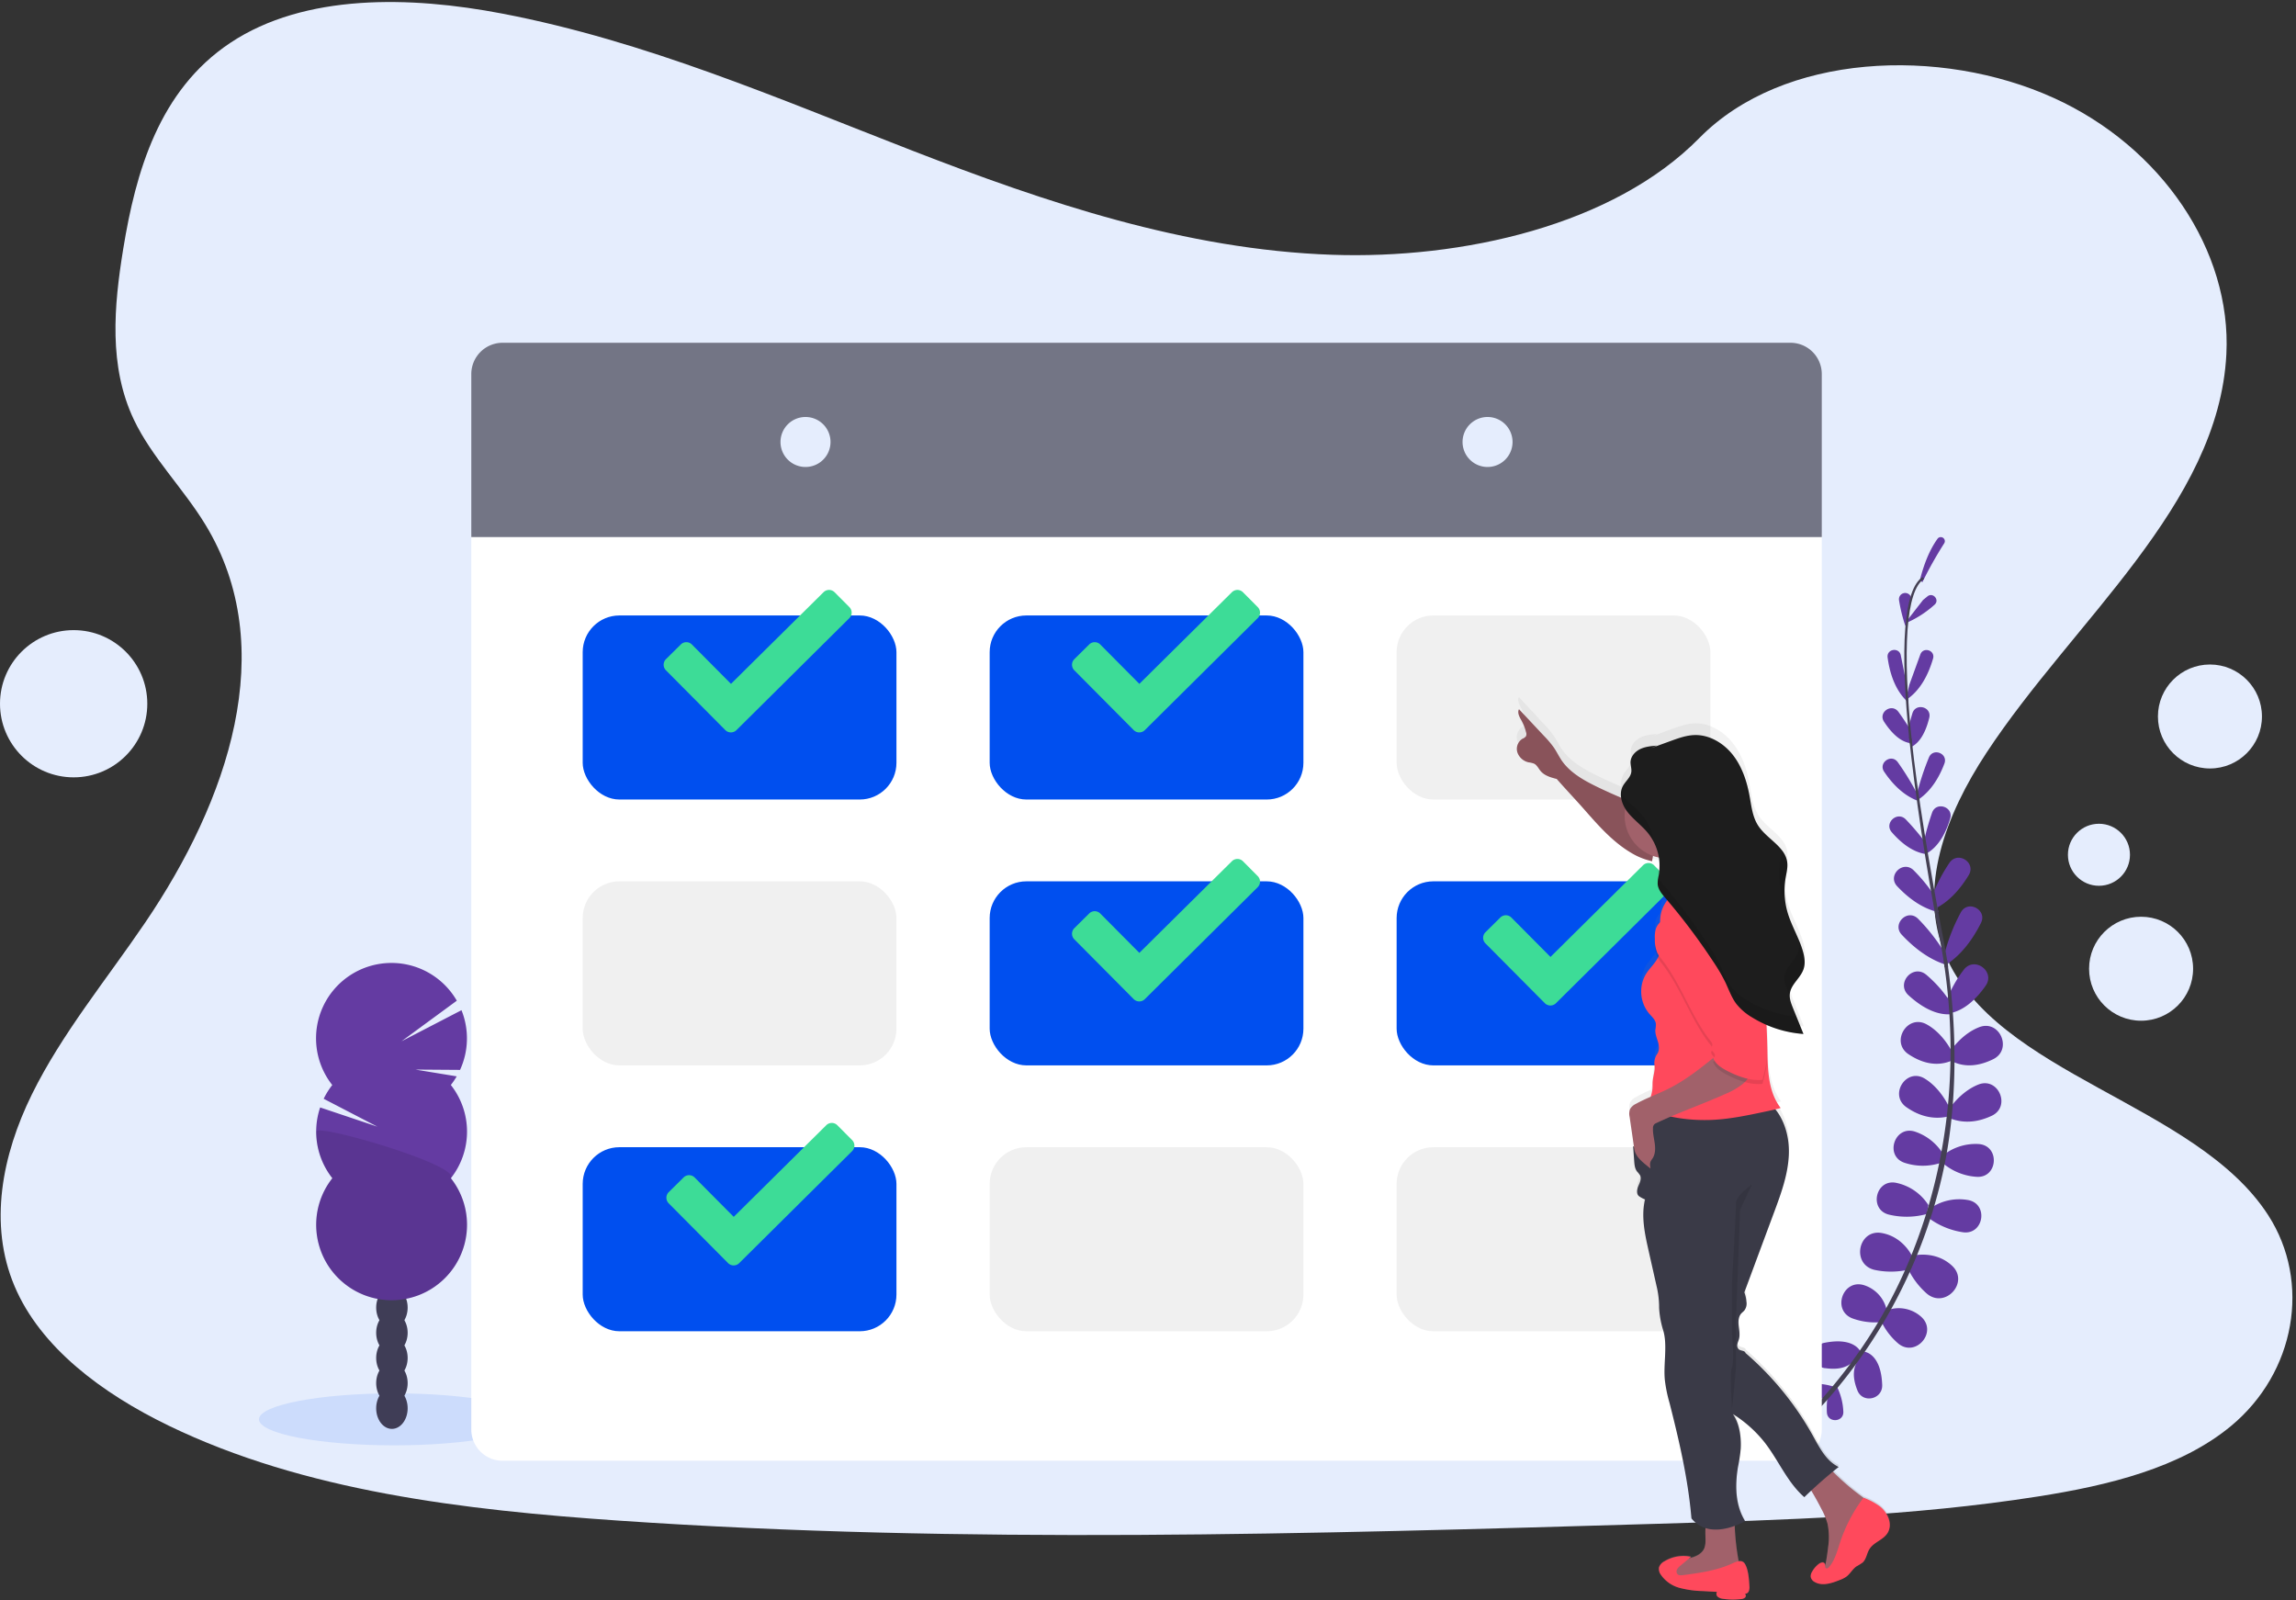 <svg xmlns="http://www.w3.org/2000/svg" width="541" height="377" viewBox="0 0 541 377">
    <rect x="0" y="0" width="541" height="377" fill="#333333" stroke="none"/>
    <defs>
        <linearGradient id="a" x1="50.03%" x2="50.03%" y1="99.998%" y2="-.004%">
            <stop offset="0%" stop-color="gray" stop-opacity=".25"/>
            <stop offset="54%" stop-color="gray" stop-opacity=".12"/>
            <stop offset="100%" stop-color="gray" stop-opacity=".1"/>
        </linearGradient>
    </defs>
    <g fill="none" fill-rule="evenodd" transform="translate(0 .476)">
        <g transform="translate(.157)">
            <path fill="#E5EDFD" d="M313.742 59.552c-34.616-1.2-67.586-12.372-99.071-24.59C183.185 22.741 152 9.201 118.208 2.73 96.478-1.438 71.623-2.026 54.11 9.619c-16.85 11.205-22.294 30.547-25.223 48.498-2.203 13.506-3.495 27.715 2.537 40.36 4.189 8.774 11.628 16.152 16.755 24.558 17.9 29.255 5.266 65.324-14.15 93.89-9.097 13.397-19.657 26.18-26.675 40.442C.336 271.63-2.9 287.972 3.27 302.545c6.09 14.42 20.585 25.251 36.32 32.873 31.903 15.448 69.526 19.878 106.21 22.385 81.211 5.55 162.857 3.148 244.283.742 30.131-.895 60.4-1.794 90.043-6.454 16.464-2.584 33.458-6.698 45.412-16.597 15.17-12.578 18.934-33.877 8.766-49.65-17.053-26.458-64.202-33.012-76.117-61.421-6.564-15.626.177-33.036 9.713-47.527 20.45-31.098 54.732-58.368 56.537-93.91 1.245-24.4-15.238-48.857-40.72-60.407-26.713-12.104-63.747-10.582-83.456 9.459-20.293 20.634-55.953 28.572-86.52 27.514z"/>
            <path fill="#643BA2" d="M431.958 326.246a14.763 14.763 0 0 0-6.027-.64c-2.475.267-2.125 4.032.36 3.855a17.809 17.809 0 0 0 3.666-.674l2.001-2.54zM432.71 326.28a14.714 14.714 0 0 1 1.474 5.88c.082 2.487-3.7 2.664-3.873.181-.074-1.243-.02-2.49.163-3.722l2.236-2.34zM438.34 318.223s-1.211-3.799-8.617-2.325c-3.351.665-3.26 5.468.095 5.975h.144c4.888.68 6.587-1.258 8.378-3.65zM439.11 317.998s3.979.311 4.228 7.846c.114 3.392-4.582 4.421-5.84 1.273 0-.048-.034-.09-.054-.139-1.756-4.597-.258-6.693 1.666-8.98zM444.424 308.286a7.91 7.91 0 0 0-5.342-5.961c-5.013-1.579-7.66 5.913-2.763 7.817a15.654 15.654 0 0 0 6.339.919l1.766-2.775zM450.538 295.775s-2.025-4.784-7.277-5.74c-5.568-1.02-7.253 7.338-1.752 8.673a18.37 18.37 0 0 0 7.497.062l1.532-2.995zM454.229 283.456a11.882 11.882 0 0 0-7.66-5.263c-4.787-.9-6.4 6.263-1.7 7.488 2.953.72 6.04.678 8.972-.125l.388-2.1zM457.709 271.447a12.354 12.354 0 0 0-6.702-5.325c-4.788-1.468-7.152 5.785-2.394 7.363 2.821.936 5.87.924 8.684-.033l.412-2.005zM459.174 260.506s-1.915-4.488-5.817-6.86c-4.347-2.647-8.488 3.826-4.308 6.74 2.575 1.804 5.874 3.048 9.727 2.215l.398-2.095zM459.897 247.526s-2.112-4.53-6.162-6.698c-4.528-2.392-8.468 4.22-4.203 7.071 2.791 1.861 6.276 3.067 9.977 1.612l.388-1.985zM459.447 235.69a29.357 29.357 0 0 0-5.745-6.53c-3.17-2.59-7.18 2.07-4.18 4.836 2.772 2.54 6.224 4.674 9.79 4.502l.135-2.808zM458.245 224.332a43.014 43.014 0 0 0-6.491-8.382c-2.48-2.392-6.147 1.253-3.83 3.775 2.676 2.87 6.285 5.846 10.623 7.147l-.302-2.54zM455.923 210.974a38.35 38.35 0 0 0-5.184-6.415c-2.5-2.445-6.267 1.234-3.868 3.774 2.546 2.703 5.84 5.234 9.703 6.095l-.65-3.454zM453.893 198.511a61.166 61.166 0 0 0-4.983-5.918c-2.001-2.062-5.199.837-3.313 3.01 2.217 2.554 5.06 4.817 8.33 5.18l-.034-2.272zM451.787 186.952c-1.4-2.737-3-5.368-4.787-7.87-1.499-2.047-4.62.144-3.208 2.249 1.848 2.76 4.414 5.492 7.784 6.808l.211-1.187zM450.05 171.59s-1.183-2.004-2.873-4.334c-1.56-2.149-4.854.071-3.409 2.296 1.628 2.493 3.667 4.617 6.042 5.038l.24-3zM449.221 161.41l-1.498-7.488c-.398-1.98-3.351-1.507-3.112.478.536 4 1.915 8.024 4.916 10.664l-.306-3.655zM450.111 140.129a1.47 1.47 0 0 0-2.805.804c.333 2.08.84 4.128 1.513 6.123l1.292-6.927zM444.76 308.138a7.917 7.917 0 0 1 7.831 1.684c3.83 3.574-1.35 9.568-5.433 6.272a15.722 15.722 0 0 1-3.94-5.047l1.541-2.91zM450.877 295.32s5.037-1.214 8.933 2.431c4.132 3.866-1.58 10.195-5.93 6.574a18.32 18.32 0 0 1-4.515-5.985l1.512-3.02zM454.559 284.298a11.893 11.893 0 0 1 9.096-2.02c4.787.958 3.595 8.196-1.226 7.58a17.915 17.915 0 0 1-8.272-3.47l.402-2.09zM457.948 271.514a12.347 12.347 0 0 1 8.196-2.444c5.007.435 4.471 8.037-.541 7.721a13.605 13.605 0 0 1-8.043-3.277l.388-2z"/>
            <path fill="#643BA2" d="M459.111 260.817s2.657-4.096 6.899-5.77c4.706-1.861 7.726 5.186 3.155 7.353-2.873 1.354-6.334 2.038-10.01.55l-.044-2.133zM459.28 247.33s2.685-4.21 6.979-5.818c4.787-1.794 7.846 5.287 3.246 7.56-3.012 1.482-6.626 2.22-10.101.296l-.125-2.038zM458.38 235.565a29.332 29.332 0 0 1 4.212-7.607c2.537-3.21 7.473.479 5.117 3.828-2.163 3.076-5.055 5.894-8.617 6.492l-.713-2.713zM458.01 224.313a42.818 42.818 0 0 1 3.888-9.885c1.718-2.975 6.252-.511 4.71 2.56-1.761 3.516-4.404 7.368-8.205 9.832l-.393-2.507zM455.234 210.352a38.371 38.371 0 0 1 3.954-7.545c1.972-2.87 6.343-.057 4.538 2.91-1.962 3.233-4.73 6.487-8.44 8.133l-.052-3.498zM453.022 198.444a61.453 61.453 0 0 1 2.073-7.449c.957-2.713 5.08-1.402 4.265 1.359-.957 3.244-2.599 6.483-5.419 8.171l-.919-2.08zM451.485 186.728a62.096 62.096 0 0 1 2.873-8.76c.996-2.335 4.538-.914 3.638 1.459-1.168 3.11-3.045 6.353-6.022 8.4l-.489-1.1zM449.183 172.643s.45-2.282 1.268-5.043c.757-2.545 4.606-1.545 3.979 1.033-.7 2.871-1.915 5.574-4.022 6.76l-1.225-2.75zM449.719 160.902l2.604-7.176c.69-1.914 3.562-.986 3.002.957-1.125 3.875-3.078 7.654-6.453 9.807l.847-3.588zM452.965 140.88s.407-.325 1.029-.837c1.269-1.053 2.925.784 1.728 1.913a24.417 24.417 0 0 1-7.08 4.488l4.323-5.564zM452.792 136.722a94.234 94.234 0 0 1 5.194-9.243.956.956 0 0 0-1.55-1.095c-1.532 2.095-3.036 5.162-4.175 9.669l.531.67z"/>
            <path fill="#444053" fill-rule="nonzero" d="M449.824 174.71l.556-.058c-2.394-22.3-1.384-36.05 2.8-38.714l-.301-.479c-4.433 2.837-5.487 16.406-3.055 39.25z"/>
            <path fill="#444053" fill-rule="nonzero" d="M458.058 227.432l.828-.124c-.31-2.062-.67-4.158-1.072-6.22-3.485-18.099-6.195-34.83-7.55-47.536l-.607-.479c1.36 12.731 3.83 30.04 7.339 48.163.392 2.048.751 4.139 1.062 6.196z"/>
            <path fill="#444053" fill-rule="nonzero" d="M419.282 340.14c.124-.1 12.877-9.851 24.075-28.553a120.52 120.52 0 0 0 14.17-35.303c3.538-15.553 3.638-33.667 1.087-50.632l-.747.598c5.744 38.074-5.213 67.636-15.439 84.725-11.087 18.53-23.692 28.18-23.821 28.275l.675.89z"/>
            <ellipse cx="92.725" cy="333.93" fill="#CCDCFC" rx="31.859" ry="6.124"/>
            <ellipse cx="92.189" cy="331.327" fill="#3F3D56" fill-rule="nonzero" rx="3.71" ry="4.851"/>
            <ellipse cx="92.189" cy="325.395" fill="#3F3D56" fill-rule="nonzero" rx="3.71" ry="4.851"/>
            <ellipse cx="92.189" cy="319.467" fill="#3F3D56" fill-rule="nonzero" rx="3.71" ry="4.851"/>
            <ellipse cx="92.189" cy="313.534" fill="#3F3D56" fill-rule="nonzero" rx="3.71" ry="4.851"/>
            <ellipse cx="92.189" cy="307.602" fill="#3F3D56" fill-rule="nonzero" rx="3.71" ry="4.851"/>
            <ellipse cx="92.189" cy="301.674" fill="#3F3D56" fill-rule="nonzero" rx="3.71" ry="4.851"/>
            <ellipse cx="92.189" cy="295.742" fill="#3F3D56" fill-rule="nonzero" rx="3.71" ry="4.851"/>
            <path fill="#643BA2" d="M106.072 255.152c.509-.644.97-1.324 1.384-2.033l-9.747-1.598 10.532.076a17.759 17.759 0 0 0 .34-14.065l-14.142 7.33 13.04-9.57a17.773 17.773 0 0 0-16.243-8.873 17.77 17.77 0 0 0-15.325 10.376 17.75 17.75 0 0 0 2.223 18.367 17.934 17.934 0 0 0-2.025 3.239l12.652 6.568-13.48-4.525a17.755 17.755 0 0 0 2.872 16.673c-5.733 7.28-4.903 17.74 1.906 24.027 6.808 6.287 17.308 6.287 24.117 0 6.809-6.287 7.639-16.747 1.906-24.027a17.736 17.736 0 0 0 0-21.955l-.01-.01z"/>
            <path fill="#000" fill-rule="nonzero" d="M74.342 266.132a17.695 17.695 0 0 0 3.801 10.975c-5.732 7.28-4.903 17.74 1.906 24.027 6.809 6.287 17.309 6.287 24.118 0 6.808-6.286 7.638-16.747 1.905-24.027 2.384-3.019-31.73-12.97-31.73-10.975z" opacity=".1"/>
            <path fill="#FFF" fill-rule="nonzero" d="M110.893 124.987v211.325c0 1.957.778 3.833 2.162 5.217a7.384 7.384 0 0 0 5.22 2.16h303.448a7.38 7.38 0 0 0 7.382-7.377V124.987H110.893z"/>
            <rect width="73.929" height="43.365" x="137.141" y="144.53" fill="#004FEF" rx="8.65"/>
            <rect width="73.929" height="43.365" x="328.927" y="144.53" fill="#F0F0F0" rx="8.65" transform="rotate(-180 365.892 166.213)"/>
            <rect width="73.929" height="43.365" x="233.034" y="144.53" fill="#004FEF" rx="8.65" transform="rotate(-180 269.999 166.213)"/>
            <rect width="73.929" height="43.365" x="137.141" y="207.171" fill="#F0F0F0" rx="8.65"/>
            <rect width="73.929" height="43.365" x="328.927" y="207.171" fill="#004FEF" rx="8.65" transform="rotate(-180 365.892 228.853)"/>
            <rect width="73.929" height="43.365" x="233.034" y="207.171" fill="#004FEF" rx="8.65" transform="rotate(-180 269.999 228.853)"/>
            <rect width="73.929" height="43.365" x="137.141" y="269.811" fill="#004FEF" rx="8.65"/>
            <rect width="73.929" height="43.365" x="328.927" y="269.816" fill="#F0F0F0" rx="8.65" transform="rotate(-180 365.892 291.498)"/>
            <rect width="73.929" height="43.365" x="233.034" y="269.816" fill="#F0F0F0" rx="8.65" transform="rotate(-180 269.999 291.498)"/>
            <path fill="#3DDC97" d="M393.064 206.889l-3.47-3.488a1.844 1.844 0 0 0-2.62 0l-21.796 21.582-9.22-9.282a1.84 1.84 0 0 0-2.6 0l-3.509 3.469a1.86 1.86 0 0 0 0 2.617l14.003 14.099c.724.716 1.89.716 2.614 0l26.598-26.38a1.841 1.841 0 0 0 0-2.617z"/>
            <path fill="#737585" d="M110.893 87.665v38.393h318.212V87.665a7.38 7.38 0 0 0-7.382-7.383H118.275a7.38 7.38 0 0 0-7.382 7.382zm78.75 21.883a5.891 5.891 0 0 1-5.893-5.89 5.891 5.891 0 0 1 5.893-5.889 5.891 5.891 0 0 1 5.893 5.89 5.891 5.891 0 0 1-5.893 5.889zm160.712 0a5.891 5.891 0 0 1-5.893-5.89 5.891 5.891 0 0 1 5.893-5.889 5.888 5.888 0 1 1-.01 11.779h.01z"/>
        </g>
        <ellipse cx="494.569" cy="200.913" fill="#E5EDFD" rx="7.31" ry="7.306"/>
        <ellipse cx="520.722" cy="168.332" fill="#E5EDFD" rx="12.255" ry="12.248"/>
        <ellipse cx="504.498" cy="227.762" fill="#E5EDFD" rx="12.255" ry="12.248"/>
        <ellipse cx="17.354" cy="165.328" fill="#E5EDFD" rx="17.354" ry="17.343"/>
        <path fill="url(#a)" fill-rule="nonzero" d="M443.13 354.215a15.322 15.322 0 0 0-3.552-1.995.733.733 0 0 0-.311-.081 54.642 54.642 0 0 1-7.324-6.306c.478-.383.919-.756 1.388-1.124-2.872-1.369-4.467-4.502-6.018-7.33a72.317 72.317 0 0 0-15.96-19.874c-.158-.607-1.082-.478-1.575-.87a1.263 1.263 0 0 1-.35-1.22c.077-.44.278-.847.388-1.278.263-1.01.033-2.071-.081-3.11-.115-1.038-.067-2.195.622-2.97.22-.254.503-.45.718-.709a2.697 2.697 0 0 0 .479-2.148 7.622 7.622 0 0 0-.479-2.177c2.346-6.379 4.69-12.769 7.032-19.17 1.642-4.469 3.299-9.033 3.466-13.798.134-3.827-.852-7.803-3.169-10.726.422-.1.843-.206 1.26-.326-2.739-3.626-3.036-8.43-3.108-12.998a195.901 195.901 0 0 0-.234-6.837c.794.35 1.599.66 2.422.928l.766.234c1.244.364 2.513.636 3.796.814.565.081 1.14.143 1.71.182-.824-2.06-1.646-4.124-2.466-6.191a8.454 8.454 0 0 1-.766-2.904v-.192c0-.114 0-.23.024-.344.033-.274.095-.544.187-.804a3.64 3.64 0 0 1 .148-.378c.17-.377.376-.737.613-1.076.172-.263.364-.517.555-.775a10.577 10.577 0 0 0 1.719-2.78 5.26 5.26 0 0 0 .263-1.584 7.789 7.789 0 0 0-.144-1.626 13.05 13.05 0 0 0-.248-1.058c-.063-.215-.13-.43-.197-.64l-.057-.173c-.053-.163-.106-.32-.163-.478l-.057-.163c-.063-.172-.125-.34-.192-.512l-.038-.1c-.915-2.35-2.13-4.588-2.873-7.005a18.458 18.458 0 0 1-.478-1.956c-.034-.168-.058-.34-.086-.507-.03-.168-.044-.287-.063-.431-.019-.144-.043-.335-.062-.502l-.043-.479c0-.153-.024-.306-.033-.478 0-.292-.03-.584-.034-.876v-.31-.666-.354c0-.22.034-.44.053-.655 0-.105 0-.21.033-.311.032-.32.075-.638.13-.957.047-.282.1-.57.157-.856.174-.786.264-1.588.268-2.393 0-.153 0-.31-.033-.478-.034-.167-.038-.258-.062-.383a.956.956 0 0 1 0-.115c0-.086-.043-.172-.062-.258-.02-.086-.024-.081-.039-.12-.014-.038-.052-.167-.081-.248l-.038-.11a4.417 4.417 0 0 0-.106-.254l-.033-.086a7.047 7.047 0 0 0-.795-1.301c-1.575-2.067-4.194-3.641-5.635-5.918a13.17 13.17 0 0 1-1.613-4.785c-.072-.382-.134-.765-.2-1.143-.068-.378-.125-.751-.192-1.124-.043-.23-.087-.479-.134-.69l-.03-.148c-.037-.182-.076-.368-.119-.55l-.029-.13c-.043-.19-.086-.382-.134-.573l-.028-.1c-.048-.202-.1-.403-.154-.603a.397.397 0 0 1 0-.072c-.057-.21-.12-.421-.181-.632v-.043c-.067-.22-.134-.435-.206-.65-.072-.22-.149-.445-.23-.665-.086-.225-.168-.45-.259-.67a17.699 17.699 0 0 0-2.422-4.306c-2.192-2.813-5.582-4.832-9.096-4.698-1.886.071-3.695.732-5.471 1.387l-4.61 1.699 1.287-.594c-1.34.12-2.71.244-3.92.838-1.212.593-2.236 1.755-2.275 3.114-.023.79.288 1.574.187 2.359-.167 1.296-1.36 2.177-1.977 3.325a4.275 4.275 0 0 0-.479 2.248v.307a.42.42 0 0 0 0 .076v.153a152.85 152.85 0 0 1-5.744-2.626c-3.165-1.555-6.367-3.383-8.34-6.33-.632-.957-1.12-1.99-1.747-2.937-.72-1.02-1.52-1.98-2.394-2.871l-5.874-6.353c-.45.846.13 1.846.584 2.688a11.54 11.54 0 0 1 1.087 2.804c.116.319.106.67-.029.98a1.915 1.915 0 0 1-.804.57 2.87 2.87 0 0 0-1.211 3.287 3.638 3.638 0 0 0 2.714 2.363c.415.047.822.147 1.212.297.708.35 1.043 1.162 1.55 1.77.925 1.11 2.394 1.526 3.797 1.89 2.173 2.507 4.433 4.908 6.606 7.415 3.29 3.794 6.655 7.655 10.944 10.22.445.267.9.516 1.36.746 0 .076 0 .153-.024.23a2.592 2.592 0 0 0 .205 1.674c.383.608 1.173.79 1.877.914l3.246.579c-.03.42-.082.839-.158 1.253-.043.254-.096.503-.144.756l-.057.325v.048c0 .015 0 .173-.034.263-.033.091 0 .063 0 .091v.636c.11 1.273.958 2.326 1.805 3.297l.455.55a7.653 7.653 0 0 0-1.48 3.1c-.144.71-.214 1.434-.21 2.158a3.746 3.746 0 0 0-.958 1.493 6.818 6.818 0 0 0-.249 2.416V219.524a8.033 8.033 0 0 0 .556 3.349c.043.086.09.162.134.244-.718 1.406-1.915 2.502-2.772 3.827a8.301 8.301 0 0 0 .761 9.511c.656.756 1.499 1.483 1.575 2.488-.011.456-.056.91-.134 1.359-.076 1.081.421 2.105.69 3.153.224.87.234 1.913-.264 2.612a3.826 3.826 0 0 0-.656 2.507c.244 1.354-.316 2.708-.411 4.08-.043.59 0 1.187-.053 1.776a9.999 9.999 0 0 1-.35 1.665c0 .057-.028.12-.047.181-1.183.522-2.356 1.063-3.485 1.69a3.058 3.058 0 0 0-1.437 1.32 3.385 3.385 0 0 0-.076 1.818l1.02 7.09-.178-.077c.08 1.161.163 2.327.25 3.498.061.885.143 1.823.67 2.53.267.286.51.595.722.924.402.813-.076 1.76-.43 2.593-.355.833-.48 2.014.301 2.464.407.283.846.517 1.307.698-.957 3.99-.077 8.172.814 12.176.68 3.062 1.361 6.121 2.044 9.177.267 1.298.418 2.617.45 3.942v.574c.096 1.822.418 3.625.957 5.368 1.063 3.579.044 7.875.379 11.774.222 1.876.597 3.73 1.12 5.545 2.312 9.167 4.375 18.151 5.17 27.576a6.932 6.932 0 0 0 3.313 2.311c-.096 1.158.033 2.483 0 3.158a5.451 5.451 0 0 1-.259 1.646c-.407 1.062-1.436 1.755-2.503 2.129-.336.114-.675.205-1.02.287l.383-.326a8.554 8.554 0 0 0-6.372 1.12 2.522 2.522 0 0 0-1.259 1.483 2.391 2.391 0 0 0 .44 1.718 7.837 7.837 0 0 0 4.429 3.143c1.782.469 3.614.724 5.457.76l3.38.197a.928.928 0 0 0 .22 1.2c.362.265.792.42 1.24.45 1.381.205 2.783.226 4.17.062.347-.01.683-.13.957-.344a.617.617 0 0 0 0-.914 1.01 1.01 0 0 0 .92-.67c.132-.388.174-.802.124-1.21-.091-1.574-.23-3.86-1.049-5.263a1.336 1.336 0 0 0-1.479-.65 57.377 57.377 0 0 1-.957-8.488 20.75 20.75 0 0 0 2.46-1.11c-2.35-3.794-2.393-8.611-1.675-13.022.285-1.393.494-2.8.627-4.215.158-2.823-.268-6.019-1.834-8.354a29.9 29.9 0 0 1 7.468 6.756c3.308 4.306 5.324 9.52 9.379 13.109.533-.52 1.072-1.037 1.618-1.55a77.277 77.277 0 0 1 2.427 4.435 16.863 16.863 0 0 1 1.407 3.497c.374 1.858.417 3.767.13 5.64a61.525 61.525 0 0 1-.407 2.972 8.081 8.081 0 0 1-.292 1.243.86.86 0 0 0-.091-.373c-.254-.445-.958-.244-1.34.062a5.914 5.914 0 0 0-1.652 1.914 2.061 2.061 0 0 0-.297 1.22c.125.521.476.96.957 1.196 1.776 1.038 4.007.287 5.912-.478a6.938 6.938 0 0 0 1.494-.751c.958-.69 1.48-1.823 2.432-2.493.509-.279 1-.589 1.47-.928.885-.809.957-2.172 1.603-3.196 1.073-1.765 3.471-2.22 4.41-4.09 1.086-2.067-.182-4.675-1.82-6.024z"/>
        <path fill="#A1616A" fill-rule="nonzero" d="M401.86 362.635a5.331 5.331 0 0 1-.264 1.627c-.402 1.048-1.436 1.732-2.499 2.1-1.062.369-2.192.479-3.274.8a2.873 2.873 0 0 0-1.278.66c-.958.956-.383 2.679.737 3.392 1.12.712 2.547.689 3.878.598a51.105 51.105 0 0 0 8.387-1.192c.996-.234 2.159-.693 2.317-1.703.03-.32.004-.645-.077-.957a56.521 56.521 0 0 1-1.077-10.396c0-.23-5.553-.378-6.07-.043-1.159.76-.718 3.937-.78 5.114zM426.62 350.45a74.461 74.461 0 0 1 2.589 4.655 16.476 16.476 0 0 1 1.407 3.45c.372 1.832.415 3.716.13 5.564a57.32 57.32 0 0 1-.412 2.932c-.158.957-.412 2.043-1.23 2.593.739.438 1.637.517 2.441.216a7.033 7.033 0 0 0 2.15-1.316c4.102-3.383 7.18-8.296 7.334-13.611a2.157 2.157 0 0 0-.225-1.206 2.393 2.393 0 0 0-.718-.641 55.165 55.165 0 0 1-8.488-7.124 1.039 1.039 0 0 0-.622-.397 1.078 1.078 0 0 0-.556.158c-1.575.79-4.208 1.914-4.864 3.708.449.226.819.58 1.063 1.019z"/>
        <path fill="#FF495C" d="M407.47 368.19c-3.447 1.435-7.18 1.952-10.91 2.445-.479.057-.99.095-1.307-.24a.995.995 0 0 1-.086-1.12 2.92 2.92 0 0 1 .8-.88l2.474-2.07a8.622 8.622 0 0 0-6.29 1.08 2.503 2.503 0 0 0-1.254 1.436c-.08.601.078 1.21.44 1.698a7.822 7.822 0 0 0 4.424 3.1c1.782.462 3.612.714 5.452.751l3.351.192a.904.904 0 0 0 .225 1.186c.364.266.796.423 1.245.455 1.38.2 2.78.22 4.165.057.348-.006.684-.125.957-.34a.603.603 0 0 0 0-.899 1.01 1.01 0 0 0 .92-.665c.127-.383.17-.79.124-1.191-.091-1.55-.23-3.828-1.048-5.182-.819-1.354-2.523-.292-3.682.187zM443.044 354.512a15.403 15.403 0 0 0-3.552-1.967.421.421 0 0 0-.641.163 36.415 36.415 0 0 0-5.233 10.08c-.684 2.058-1.225 4.249-2.614 5.914-.182.22-.478.445-.727.316-.36-.182-.14-.761-.34-1.11-.25-.44-.929-.24-1.336.062a5.742 5.742 0 0 0-1.647 1.914c-.229.356-.333.778-.297 1.2.121.512.463.943.934 1.177 1.776 1.029 4.007.287 5.907-.478a6.761 6.761 0 0 0 1.49-.742c.957-.674 1.478-1.799 2.431-2.454.509-.276 1-.582 1.47-.919.88-.799.957-2.143 1.599-3.157 1.072-1.737 3.47-2.187 4.409-4.033 1.048-2.062-.216-4.636-1.853-5.966z"/>
        <path fill="#3A3A47" d="M416.327 258.946c3.762 2.823 5.342 7.841 5.175 12.54-.168 4.698-1.82 9.205-3.457 13.61-2.346 6.306-4.688 12.61-7.027 18.913.26.691.422 1.416.478 2.153.15.74-.024 1.51-.478 2.115-.22.253-.48.45-.719.698-.689.766-.732 1.914-.622 2.933.11 1.019.345 2.071.082 3.067-.11.425-.312.827-.388 1.258-.109.435.024.896.35 1.205.478.383 1.435.259 1.574.862a71.514 71.514 0 0 1 15.942 19.615c1.55 2.79 3.116 5.88 6.012 7.23a104.954 104.954 0 0 0-8.104 7.123c-4.046-3.54-6.061-8.693-9.364-12.918a29.675 29.675 0 0 0-7.459-6.664c1.566 2.301 1.992 5.459 1.834 8.238a38.209 38.209 0 0 1-.627 4.158c-.742 4.354-.675 9.09 1.675 12.85-2.508 1.302-5.39 2.268-8.19 1.88a6.971 6.971 0 0 1-4.462-2.545c-.795-9.3-2.873-18.18-5.166-27.208a33.429 33.429 0 0 1-1.115-5.506c-.335-3.828.684-8.086-.383-11.617a21.646 21.646 0 0 1-.958-5.29v-.57a21.67 21.67 0 0 0-.45-3.885l-2.039-9.052c-.89-3.957-1.78-8.08-.819-12.018a6.392 6.392 0 0 1-1.302-.684c-.78-.445-.656-1.608-.301-2.43.354-.823.828-1.756.43-2.56a6.249 6.249 0 0 0-.722-.914c-.527-.698-.608-1.622-.67-2.493l-.25-3.454a6.763 6.763 0 0 1 3.409 2.98c-1.886-2.918-.957-7.08.436-10.266a4.681 4.681 0 0 1 4.394-3.478c7.674-1.311 17.048-4.56 23.28.124z"/>
        <path fill="#000" fill-rule="nonzero" d="M412.827 278.59s-3.772 2.517-3.772 4.402c0 1.885-.958 18.85-.958 18.85v11.96s.627 6.287 0 7.856c-.627 1.57 0 8.798 0 9.74 0 .943.958-9.74.958-9.74V310.33l.957-25.768 2.815-5.97z" opacity=".1"/>
        <path fill="#A1616A" fill-rule="nonzero" d="M391.787 191.45l-2.197-.857c-4.49-1.799-8.986-3.602-13.333-5.712-3.16-1.536-6.362-3.35-8.33-6.244-.631-.956-1.12-1.961-1.747-2.904a23.169 23.169 0 0 0-2.393-2.837l-5.87-6.267c-.45.837.125 1.823.585 2.65.48.873.846 1.804 1.086 2.77.113.312.101.655-.033.957a1.862 1.862 0 0 1-.8.565c-1.1.674-1.599 2.01-1.21 3.239a3.614 3.614 0 0 0 2.709 2.335c.414.047.82.145 1.21.291.71.35 1.045 1.149 1.552 1.747.924 1.095 2.394 1.511 3.791 1.865 2.174 2.474 4.429 4.842 6.602 7.316 3.284 3.74 6.645 7.55 10.934 10.085 1.523.93 3.192 1.6 4.936 1.98a79.893 79.893 0 0 1 2.508-10.98z"/>
        <path fill="#000" fill-rule="nonzero" d="M391.787 191.45l-2.197-.857c-4.49-1.799-8.986-3.602-13.333-5.712-3.16-1.536-6.362-3.35-8.33-6.244-.631-.956-1.12-1.961-1.747-2.904a23.169 23.169 0 0 0-2.393-2.837l-5.87-6.267c-.45.837.125 1.823.585 2.65.48.873.846 1.804 1.086 2.77.113.312.101.655-.033.957a1.862 1.862 0 0 1-.8.565c-1.1.674-1.599 2.01-1.21 3.239a3.614 3.614 0 0 0 2.709 2.335c.414.047.82.145 1.21.291.71.35 1.045 1.149 1.552 1.747.924 1.095 2.394 1.511 3.791 1.865 2.174 2.474 4.429 4.842 6.602 7.316 3.284 3.74 6.645 7.55 10.934 10.085 1.523.93 3.192 1.6 4.936 1.98a79.893 79.893 0 0 1 2.508-10.98z" opacity=".15"/>
        <ellipse cx="392.864" cy="191.713" fill="#A1616A" fill-rule="nonzero" rx="10.063" ry="10.057"/>
        <path fill="#FBBEBE" fill-rule="nonzero" d="M390.82 200.037s6.602 5.655 3.773 9.425c-2.83 3.77-4.405 6.287-.632 6.603 3.772.315 16.348-6.287 16.348-6.287s-11.633-9.425-9.747-15.08c1.886-5.655-9.742 5.34-9.742 5.34z"/>
        <path fill="#FF495C" d="M397.154 208.888a7.806 7.806 0 0 0-5.778 5.808c-.742 3.388.833 7.177-.652 10.296-.698 1.483-1.996 2.593-2.872 3.985a8.13 8.13 0 0 0 .757 9.382c.655.747 1.498 1.47 1.575 2.455-.012.449-.056.897-.135 1.34-.076 1.066.422 2.08.69 3.114.225.856.234 1.885-.263 2.574a3.725 3.725 0 0 0-.652 2.473c.24 1.34-.32 2.675-.416 4.029-.043.583 0 1.167-.053 1.75-.07.556-.185 1.105-.344 1.642l-.843 3.105c4.567 1.952 9.421 2.655 14.362 2.564 4.423-.086 8.784-1 13.112-1.914 1.317-.277 2.633-.555 3.93-.914-2.738-3.578-3.03-8.32-3.107-12.821-.119-7.506-.68-14.999-1.68-22.439 1.326-2.502 1.915-5.291 2.46-8.07.246-1.12.349-2.266.307-3.412-.134-2.392-1.235-4.664-2.312-6.832-.986-1.98-2.054-4.066-4.251-4.923a3.382 3.382 0 0 0-3.27.36c-1.661 1.253-1.168 3.415-1.594 5.262-.56 2.392-2.767 4.11-5.118 4.784-1.754.46-3.571.63-5.38.502a.957.957 0 0 1-.68-1.569c.77-.851 1.546-1.717 2.207-2.53z"/>
        <path fill="#A1616A" fill-rule="nonzero" d="M404.947 247.76c-3.724 3.043-7.492 6.115-11.79 8.268-2.523 1.263-5.204 2.196-7.66 3.554a3.058 3.058 0 0 0-1.436 1.302 3.213 3.213 0 0 0-.077 1.794l1.092 7.52c.301 2.039 2.26 3.35 3.83 4.65-.087-.683-.226-1.214.1-1.822.113-.19.236-.373.368-.55.67-1.014.695-2.33.532-3.536-.163-1.205-.479-2.392-.417-3.626a1.186 1.186 0 0 1 .508-1.053c5.347-2.569 11.106-4.54 16.511-6.98a17.5 17.5 0 0 0 4.007-2.272 6.161 6.161 0 0 0 2.326-3.861.756.756 0 0 0-.095-.589.8.8 0 0 0-.407-.239c-2.423-.88-4.979-1.689-7.392-2.56z"/>
        <path fill="#000" fill-rule="nonzero" d="M394.602 216.203c-1.848.311-3.791 1.268-4.418 3.038a6.747 6.747 0 0 0-.25 2.393 7.775 7.775 0 0 0 .56 3.315c.316.58.691 1.125 1.12 1.627 4.424 5.664 6.646 12.778 10.954 18.534.383.507 1.082 1.167.867 1.765a4.276 4.276 0 0 0-.206.479.957.957 0 0 0 .316.837c.23.21.408.47.521.76.082.302-.12.694-.43.67.517 1.598 2.101 2.531 3.604 3.287 2.5 1.259 5.266 2.249 8.048 1.976.522-2.09 1.25-4.454.957-6.583a17.082 17.082 0 0 0-1.604-4.67l-1.871-4.085c-1.594-3.488-3.203-7-5.424-10.124a15.308 15.308 0 0 1-2.006-3.229c-.57-1.478-2.135-2.517-3.083-3.784-1.408-1.914-2.872-3.828-4.759-5.21-.756-.584-1.972-1.149-2.896-.996z" opacity=".1"/>
        <path fill="#FF495C" d="M394.602 215.26c-1.848.312-3.791 1.269-4.418 3.034a6.785 6.785 0 0 0-.25 2.392 7.775 7.775 0 0 0 .56 3.316c.316.58.691 1.125 1.12 1.626 4.424 5.665 6.646 12.78 10.954 18.535.383.507 1.082 1.167.867 1.765a4.276 4.276 0 0 0-.206.478.957.957 0 0 0 .316.838c.23.21.408.47.521.76.082.302-.12.694-.43.67.517 1.598 2.101 2.531 3.604 3.287 2.5 1.258 5.266 2.249 8.048 1.976.522-2.09 1.25-4.454.957-6.583a17.082 17.082 0 0 0-1.604-4.67l-1.871-4.085c-1.594-3.488-3.203-7-5.424-10.124a15.232 15.232 0 0 1-2.006-3.234c-.57-1.474-2.135-2.512-3.083-3.78-1.408-1.913-2.872-3.827-4.759-5.21-.756-.579-1.972-1.143-2.896-.99z"/>
        <path fill="#1D1D1D" d="M390.385 175.193c-1.336.115-2.71.239-3.916.823-1.207.583-2.236 1.732-2.274 3.071 0 .78.287 1.555.186 2.325-.167 1.282-1.36 2.148-1.972 3.282-1.072 1.971-.24 4.478 1.149 6.22 1.388 1.741 3.27 3.08 4.696 4.813a12.433 12.433 0 0 1 2.595 10.008 7.937 7.937 0 0 0-.254 2.091c.11 1.254.958 2.292 1.8 3.249a150.08 150.08 0 0 1 11.356 15.099 40.79 40.79 0 0 1 2.795 4.784c.814 1.713 1.436 3.54 2.566 5.057a13.359 13.359 0 0 0 3.768 3.23 26.619 26.619 0 0 0 12.064 3.889l-2.466-6.11c-.435-1.085-.885-2.229-.742-3.392.273-2.2 2.494-3.645 3.217-5.74.479-1.35.263-2.838-.13-4.21-.87-3.096-2.613-5.88-3.551-8.957a18.17 18.17 0 0 1-.536-8.33c.205-1.224.54-2.454.387-3.683-.454-3.742-4.844-5.53-6.874-8.703-1.312-2.038-1.565-4.55-2.006-6.932-.637-3.478-1.771-6.952-3.964-9.727-2.192-2.774-5.572-4.784-9.095-4.636-1.887.072-3.691.728-5.468 1.369l-4.614 1.679"/>
        <g fill="#000" fill-rule="nonzero" opacity=".1">
            <path d="M410.984 183.005c.397 2.149.646 4.402 1.652 6.32-.14-.746-.254-1.497-.393-2.234a27.85 27.85 0 0 0-1.541-5.483c.12.464.2.929.282 1.397zM419.477 202.324a18.26 18.26 0 0 0 .536 8.334c.225.732.478 1.436.785 2.153a18.203 18.203 0 0 1-.062-6.401c.205-1.225.54-2.454.387-3.684a5.74 5.74 0 0 0-1.244-2.87c-.072.832-.264 1.65-.402 2.468zM424.824 223.696a23.084 23.084 0 0 0-.958-2.641 5.867 5.867 0 0 1-.181 2.765c-.723 2.09-2.95 3.54-3.217 5.741-.144 1.163.301 2.306.742 3.392.162.407.325.818.478 1.225a3.94 3.94 0 0 1 0-.531c.273-2.2 2.494-3.646 3.217-5.741.517-1.35.311-2.837-.081-4.21zM411.626 235.173a13.402 13.402 0 0 1-3.768-3.234c-1.135-1.517-1.757-3.35-2.57-5.057a40.34 40.34 0 0 0-2.797-4.784 150.272 150.272 0 0 0-11.35-15.104c-.148-.168-.292-.34-.436-.512a4.915 4.915 0 0 0-.11 1.349c.11 1.253.958 2.292 1.8 3.248a150.08 150.08 0 0 1 11.356 15.1 40.79 40.79 0 0 1 2.795 4.784c.814 1.713 1.436 3.54 2.566 5.057a13.359 13.359 0 0 0 3.768 3.23 26.619 26.619 0 0 0 12.064 3.889l-1.676-4.115a26.647 26.647 0 0 1-11.642-3.851zM386.995 191.66c-1.436-1.732-3.308-3.047-4.696-4.808-.125-.163-.244-.33-.364-.507a6.963 6.963 0 0 0 1.623 4.588c1.388 1.765 3.27 3.081 4.696 4.813a11.96 11.96 0 0 1 1.436 2.182c-.296-2.3-1.23-4.47-2.695-6.268z"/>
        </g>
        <path fill="#3DDC97" d="M200.126 142.55l-3.471-3.488a1.844 1.844 0 0 0-2.619 0l-21.796 21.582-9.22-9.282a1.84 1.84 0 0 0-2.6 0l-3.509 3.469a1.86 1.86 0 0 0 0 2.617l14.003 14.1c.724.715 1.89.715 2.614 0l26.598-26.381a1.841 1.841 0 0 0 0-2.617zM296.349 142.55l-3.47-3.488a1.844 1.844 0 0 0-2.62 0l-21.796 21.582-9.22-9.282a1.84 1.84 0 0 0-2.6 0l-3.508 3.469a1.86 1.86 0 0 0 0 2.617l14.002 14.1c.724.715 1.89.715 2.614 0l26.598-26.381a1.841 1.841 0 0 0 0-2.617zM296.349 205.932l-3.47-3.488a1.844 1.844 0 0 0-2.62 0l-21.796 21.582-9.22-9.282a1.84 1.84 0 0 0-2.6 0l-3.508 3.469a1.86 1.86 0 0 0 0 2.617l14.002 14.1c.724.715 1.89.715 2.614 0l26.598-26.381a1.841 1.841 0 0 0 0-2.617zM200.774 268.127l-3.471-3.488a1.844 1.844 0 0 0-2.619 0l-21.796 21.582-9.22-9.281a1.84 1.84 0 0 0-2.6 0l-3.509 3.468a1.86 1.86 0 0 0 0 2.617l14.003 14.1c.724.716 1.89.716 2.614 0l26.598-26.38a1.841 1.841 0 0 0 0-2.618z"/>
    </g>
</svg>
